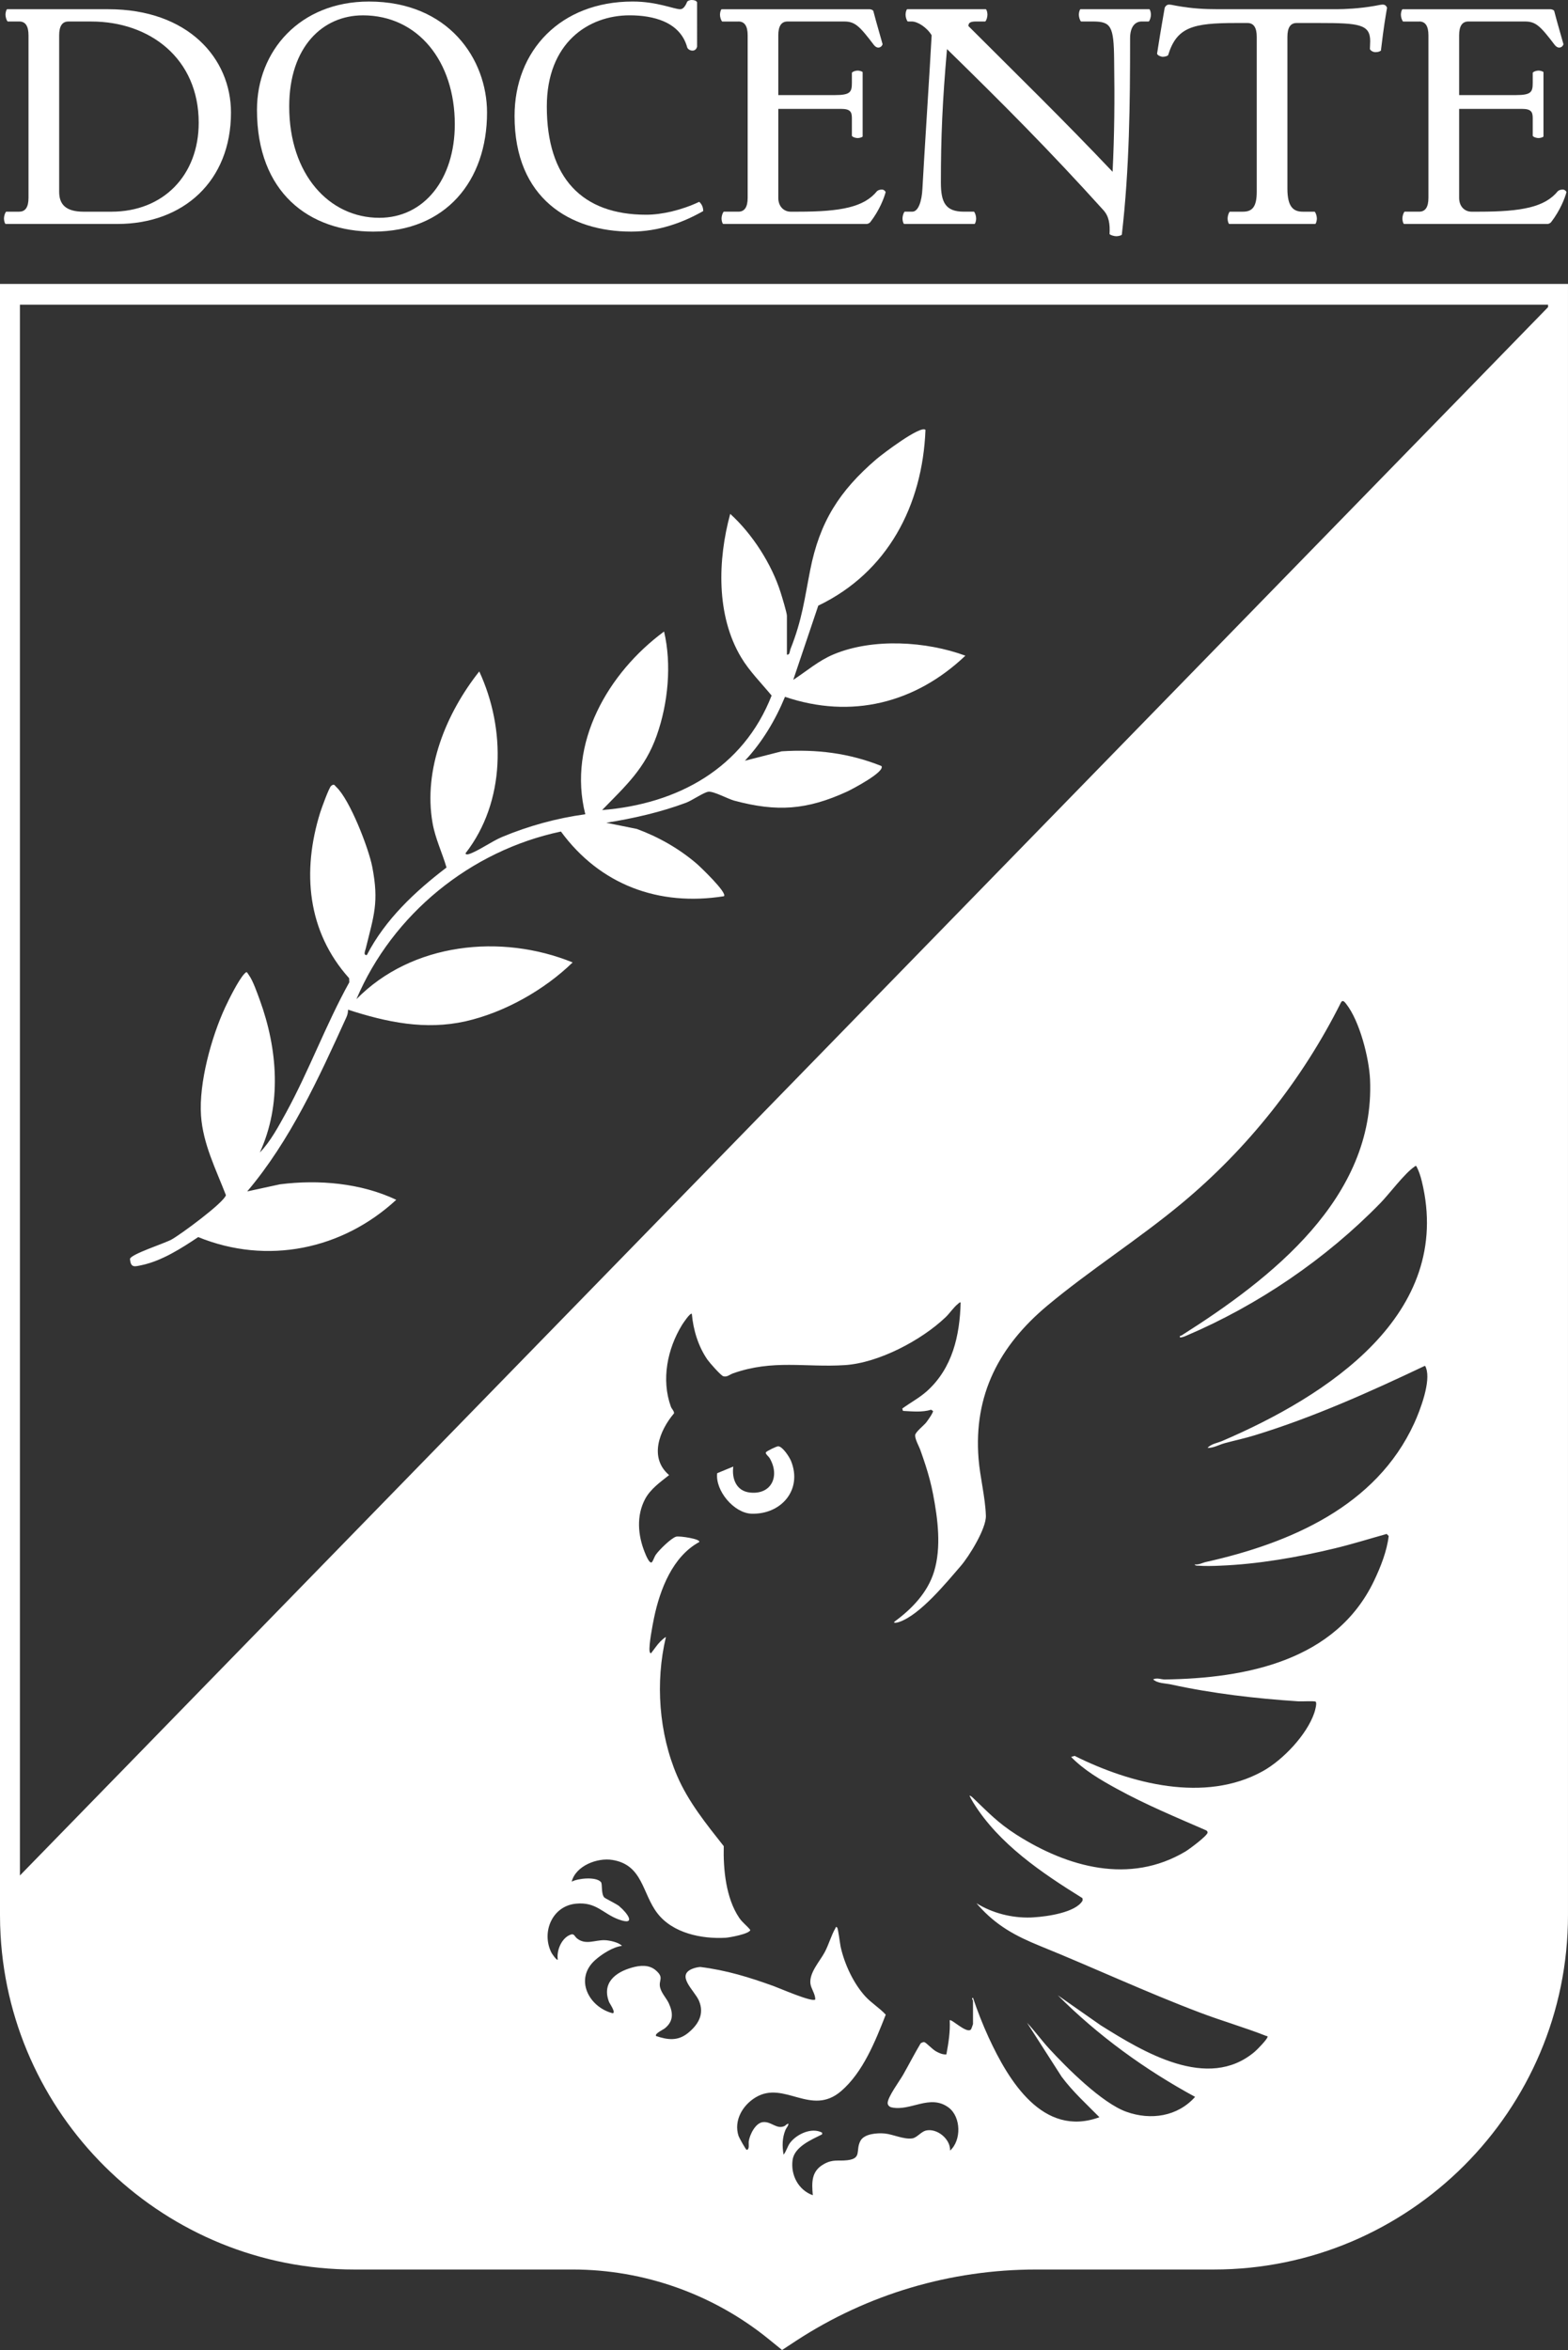 <svg xmlns="http://www.w3.org/2000/svg" id="Layer_2" data-name="Layer 2" viewBox="0 0 1024.25 1534.74"><rect x="0" y="0" width="1024.25" height="1534.74" fill="#333333" stroke="none"/><defs><style>      .cls-1 {        fill: #fff;      }    </style></defs><g id="Layer_1-2" data-name="Layer 1"><g><path class="cls-1" d="M0,185.43v1065.3c0,4.44.13,8.85.38,13.2,6.87,121.51,107.9,218.25,231.07,218.25h142.75c46.5,0,92.02,16.2,128.14,45.63l8.53,6.93,9.16-6.02c46.63-30.45,100.84-46.54,156.82-46.54h115.94c127.63,0,231.45-103.84,231.45-231.45V185.43H0ZM404.73,1245.05c-2.08-1.74-9.5-5.19-10.1-5.95-2.13-2.7-.96-8.67-2.11-9.99-3.21-3.64-14.95-2.45-19.09-.23,2.68-10.44,16.84-15.82,26.66-14.18,19.9,3.25,19.33,21.86,29.34,34.83,10.02,13.01,28.83,16.86,44.54,15.99,2.62-.17,15.69-2.53,16.14-5.1-2.3-2.91-5.19-4.83-7.31-8.02-8.65-12.84-10.42-31.79-10.03-46.71-11.38-14.42-23.18-28.98-30.47-45.95-11.93-27.77-14.31-61.23-7.34-90.53-.3-.36-3.34,2.55-3.7,2.91-2.17,2.21-4.12,5.27-6.1,7.7-.53-.38-.7-.7-.81-1.32-.68-3.85,1.98-17.54,2.91-22.05,3.89-18.48,12.08-39.87,29.45-49.35,1.38-2-12.84-4.12-14.99-3.55-3.19.81-11.23,8.78-13.25,11.69-1.02,1.42-1.76,3.89-2.49,4.83-1.59,2.08-4.32-5.02-4.83-6.29-4.47-11.12-5.55-23.88.25-34.8,3.53-6.61,9.91-11.03,15.67-15.63-13.29-11.31-6.34-29.06,3.21-40.31.15-1.53-1.51-2.89-2.04-4.34-6.4-17.65-2.32-37.8,7.31-53.47.42-.68,5.42-8.29,6.38-7.14.87,10.33,4.21,21.26,10.16,29.85,1.32,1.91,8.74,10.38,10.38,10.86,2.42.74,4.25-1.15,6.38-1.89,26.17-9.23,47.14-3.72,73.1-5.38,22.07-1.47,49.94-16.2,65.78-31.32,2.76-2.66,5.19-6.46,8.19-8.8.55-.36.68-.98,1.59-.77-.55,21.67-5.38,42.88-21.98,57.85-4.93,4.42-10.82,7.53-16.16,11.42l.47,1.53c6.04.3,12.5,1.04,18.37-.77l1.25.83c.28.98-3.64,6.48-4.53,7.59-1.55,1.91-7.12,6.29-7.14,8.27-.04,2.81,2.53,7.14,3.49,9.89,1.15,3.27,2.3,6.53,3.36,9.87,2,6.21,3.68,12.46,4.89,18.88,3.06,15.99,5.46,34.51.62,50.37-4.15,13.61-14.41,24.3-25.66,32.55-1.45,1.06.62,1.17,3.1.28,13.59-4.81,30.32-25.3,39.93-36.42,5.57-6.42,16.75-24.54,16.48-32.87-.38-12.03-3.83-25.15-4.78-37.19-3.34-41.84,13.61-73.82,44.82-99.95,27.96-23.37,59.64-43.39,87.9-66.89,43.2-35.91,78.79-80.79,103.99-131.14,1.17-2.17,2.55-.21,3.51,1.02,8.74,11.16,14.88,35.29,15.5,49.24,3.4,77.52-65,130.33-123.1,167.14-.66.4-1.36-.13-1.06,1.32,1.45.06,3.04-.66,4.36-1.23,46.8-19.96,91.02-50.09,126.51-86.47,6.06-6.25,15.78-19.35,22.17-23.71.45-.3.55-.74,1.34-.53,1.66,3.13,2.74,6.48,3.59,9.93,21.26,87.17-62.53,140.52-130.4,169.64-3.15,1.34-7.4,1.91-9.53,4.53,4,.04,7.33-2.04,11.01-3.06,6.48-1.76,13.24-3.19,19.75-5.19,38.21-11.69,75.1-28.26,111.13-45.35.6.32.6.81.79,1.34,3.38,8.76-3.83,27.72-7.76,36.27-24.83,54.09-80.99,78.18-136.03,90.49-2.38.53-4.42,1.91-7.38,1.59.6.89,1.45.79,2.34.81,4.27.34,10.04.21,14.37,0,24.75-.98,50.65-5.49,74.67-11.27,11.44-2.74,22.75-6.29,34.1-9.46l1.32,1.36c-1.21,9.97-5.23,20.11-9.55,29.19-24.96,52.28-83.49,63.74-136.65,64.49-2.59.02-5-1.32-7.68-.06,2.93,2.72,8.04,2.51,11.8,3.34,26.96,5.91,55.26,9.18,82.9,10.99,2.06.17,10.52-.36,11.44.23,1.08.79-.42,5.97-.83,7.21-4.83,14.37-20.47,30.83-33.61,38.14-37.82,21.05-86.6,8.21-123-9.95l-2.27.7c8.46,8.67,19.14,14.93,29.7,20.71,18.92,10.42,38.89,18.67,58.66,27.3.42.32.79.79.79,1.34-.02,2.04-12.16,11.06-14.61,12.48-36.29,21.52-76.69,10.27-110.05-10.91-12.42-7.91-18.73-14.78-29-24.58-.51-.49-1.15-.91-1.81-1.11-.19.19,2.08,4.12,2.47,4.7,16.71,26.94,44.71,45.8,71.16,62.23.23.45.28,1.55.02,1.91-4.55,7.44-22.41,10.1-31.66,10.67-.79.04-1.53.09-2.19.13-12.33.32-24.81-2.83-35.29-9.31.4.47.83.98,1.26,1.47,11.74,13.16,24.2,19.9,40.33,26.45,34.89,14.14,69.06,30.11,104.33,43.46,14.2,5.4,29.45,9.78,43.39,15.29.38.17,1.13-.11.74.87-.77,1.96-6.59,7.97-8.44,9.53-30.57,25.73-72.67.04-100.5-17.39l-27.98-19.58c26.32,26.39,56.94,48.58,89.66,66.34-11.42,12.86-28.94,15.44-44.84,9.76-15.93-5.68-38.84-28.58-50.52-41.29-5-5.44-9.31-11.5-14.39-16.84l22.6,35.25c7.25,9.72,16.18,17.82,24.66,26.41-36.93,13.48-59.36-23.9-72.35-52.07-3.87-8.42-7.27-17.12-10.23-25.9-1.34,0,0,1.59,0,1.91v15.2c0,.23-1.13,3.32-1.34,3.55-2.85,2.96-12.74-7.14-13.88-5.97.4,7.48-.81,14.9-2.17,22.26-2.49.19-4.8-.89-6.89-2.06-2.19-1.25-6.06-5.32-7.25-5.83-.91-.43-1.85.19-2.64.62-4.04,6.74-7.59,13.73-11.48,20.56-2.25,3.95-10.14,14.61-10.1,18.48,0,1.38,1.15,2.49,2.44,2.79,12.4,2.89,25.22-8.99,37.44.19,8.08,6.1,8.38,21.39.89,28.06.32-7.61-8.65-14.88-15.93-13.05-3.02.81-5.83,4.66-8.72,5.08-5.68.81-12.46-2.64-18.07-3.19-4.81-.45-13.31.11-15.84,4.81-3.36,6.23,1.23,11.5-8.61,12.65-6.12.7-9.38-.87-15.44,2.62-8.1,4.61-7.78,11.91-7.06,20.24-9.4-3.36-14.56-13.18-13.2-23.03,1.19-8.67,12.44-13.29,19.26-16.73l.06-1.08c-6.82-3.74-16.67.94-20.96,6.61-1.76,2.34-2.42,5.53-4.25,7.72-.94-5.55-.94-10.78,1.19-16.05.59-1.49,1.87-2.53,2-4.12-1.28,0-1.7,1.17-2.87,1.62-5.02,2.06-8.44-3.3-13.86-2.68-4.85.55-8.55,8.12-9.21,12.54-.21,1.47.66,5.53-1.38,5.53-.53,0-4.93-7.95-5.29-9.04-3.27-10.1,2.7-20.18,11.31-25.28,18.56-11.03,36.04,12.67,55.53-3.87,14.46-12.31,22.56-32.87,29.32-50.07-4.1-4.44-9.36-7.55-13.44-12.03-7.7-8.48-13.54-21.07-16.01-32.23-.45-2.04-1.62-11.97-2.28-12.59-.91-.96-.83-.17-1.17.4-2.74,4.7-4.32,10.76-7.04,15.78-3.23,5.97-10.06,13.25-9.27,20.37.38,3.32,3.3,6.87,3.15,10.4-1.98,1.98-23.43-7.42-27.07-8.72-16.05-5.8-30.91-10.4-48.03-12.52-1.45.08-3,.45-4.36.89-12.37,4.23.66,14.42,3.53,21.22,3.66,8.63-.45,15.63-7.36,21.15-6.55,5.23-13.18,4.38-20.69,1.83-1.06-1.59,4.53-4.04,5.78-5.06,5.66-4.61,5.42-10.01,2.55-16.29-1.47-3.21-4.44-6.21-5.53-9.8-1.64-5.4,2.98-6.68-3.06-11.82-4.36-3.72-10.25-3.23-15.54-1.7-11.03,3.1-19.73,10.18-14.86,22.56.3.77,4.72,7.08,2.28,7.23-15.65-4.04-25.13-22.47-11.42-34.7,4.4-3.93,11.67-8.59,17.52-9.29-2.06-2.34-8.36-3.68-11.44-3.72-6.23-.13-12.33,3.36-17.92-1.15-1.94-1.55-1.7-3.85-5.32-1.96-5.17,2.7-8.12,10.23-7.23,15.82-.68.79-3.85-3.93-4.17-4.57-6.68-13.29.47-30.51,16.09-31.98,13.29-1.3,17.46,6.51,27.85,10.31,12.16,4.44,5.34-4.55.53-8.48ZM947.6,265.93h-.02L116.32,1118.85l-39.63,40.69h-.02l-63.66,65.31V198.97h998.22v1.62l-63.63,65.34Z"></path><path class="cls-1" d="M516.76,954.24c-1.02-2.59-5.4-9.44-8.36-9.7-.96-.13-7.8,3.23-8.14,4-.4.96,1.89,2.72,2.51,3.78,6.82,11.61,1.23,23.98-12.88,22.43-8.87-.94-11.97-8.95-10.89-16.97l-10.52,4.34c-1.36,11.4,10.99,26.13,22.49,26.45,19.22.57,33.32-15.46,25.79-34.34Z"></path><path class="cls-1" d="M630.61,428.21c-25.56-9.44-60.4-11.57-85.96-.91-9.99,4.15-17.6,10.93-26.49,16.71l16.35-48.48c45.33-21.75,68.1-65.4,70.03-114.79-3.19-3.21-28.34,15.92-32.19,19.24-24.05,20.67-36.91,40.86-43.08,72.16-3.83,19.43-5.25,32.4-12.86,51.62-.6,1.47-.4,4.08-2.38,3.76v-25.39c0-1.83-3.21-12.39-4.08-15.12-5.83-18.58-18.54-38.36-32.96-51.41-8.17,30-9.27,66.32,7.12,93.7,5.38,9.02,13.27,16.88,19.92,24.96-18.56,47.48-61.32,70.84-110.73,74.78,15.46-15.88,28.04-27.09,35.68-48.67,7.46-21.03,9.86-46.5,4.8-67.93-36.51,26.92-63.21,72.84-51.45,119.34-18.62,2.55-37.1,7.61-54.43,14.86-6.65,2.79-15.69,9.29-21.73,11.2-.7.21-2.23.36-2.02-.66,26.11-33.61,26.3-81.13,8.91-118.68-21.56,27.21-36.72,63.91-30.49,99.1,1.79,10.1,6.25,19.22,9.1,28.96-20.56,15.67-40.01,33.91-52.03,57.15-2.53.32-1.08-2.81-.74-4.19,5.27-21.58,8.8-30.11,4.25-53.47-2.4-12.25-14.59-43.71-23.43-52.03-1.32-1.23-1.36-2.32-3.4-.79-1.36,1.02-6.32,14.71-7.19,17.5-11.95,38.4-8.5,77.56,18.92,108.13l.11,2.68c-15.27,27.53-26.19,57.51-41.27,85.09-4.74,8.63-10.38,19.16-17.18,26.05,14.48-31.45,11.65-67.59.02-99.5-1.59-4.34-4.53-12.82-7.08-16.24-1.47-1.98-1.19-2.96-3.17-.81-3.76,4.06-9.91,16.39-12.44,21.86-8.99,19.41-17.22,49.31-15.73,70.67,1.3,18.48,9.74,34.98,16.26,51.88-1.25,4.87-29.72,25.81-35.57,29-4.83,2.64-26.53,9.53-27.09,12.63.47,6.04,2.93,5.08,8.04,3.98,12.88-2.81,25.68-10.95,36.51-18.24,45.03,18.37,94.12,8.21,129.38-24.34-23.09-10.93-50.64-13.33-75.95-10.12l-21.41,4.64c28.11-33.19,46.8-74.18,64.74-113.62.74-1.62,1.15-3.3,1.11-5.06,25.3,8.21,50.47,13.5,76.82,7.57,25.36-5.74,51.39-20.43,69.91-38.44-46.65-18.97-105.01-12.93-141.24,24,23.56-55.53,74.54-97.02,133.59-109.48,25.49,34.76,63.83,49.03,106.46,42.25,2.53-2.11-15.8-19.56-17.82-21.28-11.46-9.8-24.88-17.46-39.06-22.66l-19.94-4.04c17.73-2.85,35.29-6.82,52.11-13.08,3.87-1.45,11.67-6.89,14.63-7.19,3.59-.34,12.56,4.68,16.92,5.85,27.79,7.44,47.37,6.12,73.63-5.95,2.96-1.36,25.19-12.99,22.41-16.69-21.18-8.46-42.35-11.06-65.15-9.59l-24.02,6.14c11.25-12.01,19.96-26.56,26.19-41.74,43.27,14.69,85.2,4.17,117.83-26.87Z"></path><path class="cls-1" d="M12.61,138.25H4.02c-.83.81-1.42,3-1.42,4.4,0,.81.21,2.81,1,3.61h73.12c43.12,0,74.16-28.04,74.16-72.74,0-35.44-28.04-67.5-80.15-67.5H4.59c-.79.81-1,2.81-1,3.61,0,1.38.59,3.61,1.42,4.4h7.59c4.02,0,6.02,3,6.02,9.01v106.18c0,6-2,9.01-6.02,9.01ZM38.65,23.06c0-6.02,2.02-9.01,6.02-9.01h15.01c38.08,0,70.12,24.05,70.12,66.1,0,34.25-23.03,58.11-57.09,58.11h-18.05c-11.99,0-16.01-5.02-16.01-13.03V23.06Z"></path><path class="cls-1" d="M244.02,151.26c47.07,0,74.12-33.04,74.12-77.73,0-34.85-25.05-72.52-77.14-72.52-45.05,0-73.14,32.25-73.14,70.74,0,54.09,34.08,79.52,76.16,79.52ZM237,10.02c36.04,0,60.08,30.06,60.08,71.12,0,35.87-20.03,61.11-49.31,61.11-32.83,0-58.85-28.45-58.85-72.69,0-39.08,21.98-59.53,48.07-59.53Z"></path><path class="cls-1" d="M412.28,151.26c18.01,0,34.04-6,47.07-13.42,0-2.62-1-4.61-2.62-6.02-11.42,5.42-24.43,8.42-34.63,8.42-41.89,0-64.91-24.02-64.91-70.69,0-41.48,27.05-59.54,54.09-59.54,15.03,0,33.04,4.02,37.65,21.05.4,1,1.81,2,3.4,2s2.62-1,3.02-2.59V1.43c-.62-1-1.81-1.43-3.62-1.43-1,0-2.19.43-2.81,1-1.21,3.02-2.62,5.02-4.62,5.02-4,0-15.03-5.02-31.04-5.02-47.1,0-77.14,32.06-77.14,74.74,0,54.09,36.49,75.52,76.14,75.52Z"></path><path class="cls-1" d="M482.37,14.03c4,0,6.02,3,6.02,9.01v106.18c0,5.99-2.02,9.02-6.02,9.02h-9.61c-.81.81-1.43,3-1.43,4.4,0,.81.21,2.81,1.02,3.62h93.77c.57,0,1.78-.41,2.4-1.21,6.02-7.8,9.02-15.82,10.01-19.62-.4-.79-1.21-1.62-2.43-1.62-1.57,0-2.4.4-3.19,1-8.42,10.42-23.45,13.44-51.47,13.44h-5.02c-4,0-8.02-3.02-8.02-9.02v-58.11h41.05c6.02,0,7.02,2,7.02,6.02v11.63c.81,1,2.81,1.4,3.81,1.4.81,0,2.83-.4,3.21-1.02v-42.05c-.38-.59-2.4-1-3.21-1-1,0-3,.4-3.81,1.4v6.61c0,5.99-1,7.99-11.01,7.99h-37.06V23.05c0-6.02,2.02-9.01,6.02-9.01h37.06c7.02,0,10.01,3,19.43,15.42,1,1.21,2,1.62,2.78,1.62,1.21,0,2.4-.78,2.83-2.21-1-3.81-4.02-13.82-6.02-21.62-.21-.81-1.81-1.21-2.4-1.21h-96.79c-.78.81-1,2.81-1,3.62,0,1.38.62,3.61,1.43,4.4h10.61Z"></path><path class="cls-1" d="M636.63,146.26c.81-.81,1-2.81,1-3.62,0-1.4-.59-3.59-1.4-4.4h-6.61c-12.01,0-15.01-6.02-15.01-19.03,0-30.07,1-52.9,3.99-87.15,36.85,36.06,66.51,65.72,102.16,105.18,3.62,4,4.4,9.01,4.02,15.63.78.78,3,1.4,4.4,1.4.78,0,2.81-.21,3.62-1,4.99-43.08,5.4-85.75,5.4-128.23,0-8.02,3.62-11.01,7.61-11.01h4.59c.83-.79,1.4-3.02,1.4-4.4,0-.81-.19-2.81-1-3.62h-45.07c-.78.81-1,2.81-1,3.62,0,1.38.62,3.61,1.4,4.4h7.61c12.04,0,13.82,3,14.03,25.05.4,27.02.19,48.29-1,73.12-32.47-34.25-60.7-61.7-94.17-95.17,0-2,1-3,5.02-3h5.99c.83-.79,1.4-3.02,1.4-4.4,0-.81-.19-2.81-1-3.62h-51.47c-.78.81-1,2.81-1,3.62,0,1.38.59,3.61,1.4,4.4h2.59c4.02,0,10.04,4,13.04,9.01-1,19.43-5.02,80.76-6.02,100.17-.38,8.02-2.59,15.03-6.61,15.03h-5.02c-.79.81-1.38,3-1.38,4.4,0,.81.19,2.81,1,3.62h46.07Z"></path><path class="cls-1" d="M759.61,37.08c1.21,0,2.81-.41,3.42-1,5.61-18.43,16.22-21.05,44.27-21.05h7.61c4.02,0,6.02,3,6.02,9.02v101.16c0,10.01-3,13.04-9.02,13.04h-8.63c-.79.81-1.38,3-1.38,4.4,0,.81.19,2.81,1,3.62h56.3c.78-.81,1-2.81,1-3.62,0-1.4-.62-3.59-1.43-4.4h-7.8c-6.02,0-10.01-3.02-10.01-15.03V24.05c0-6.02,2-9.02,5.99-9.02h15.03c25.64,0,33.06.81,33.06,11.82,0,1.21-.19,4.21-.19,5.21.59,1.19,2.19,2,3.62,2,1.57,0,2.78-.38,3.57-1,2.02-17.03,3.02-22.05,4.02-28.04-.4-.81-1-2.02-2.81-2.02-.78,0-2.21.21-5.21.83-9.99,1.78-20.03,2.19-25.02,2.19h-77.14c-9.02,0-17.03-.41-27.07-2.19-2.97-.62-4.4-.83-5.18-.83-1.62,0-2.4,1.21-2.81,2.02-1,6-2.21,12.23-5,30.07.38,1.17,2.62,2,3.78,2Z"></path><path class="cls-1" d="M927.11,14.03c3.97,0,5.97,3,5.97,9.01v106.18c0,5.99-2,9.02-5.97,9.02h-9.63c-.78.81-1.4,3-1.4,4.4,0,.81.19,2.81,1,3.62h93.77c.59,0,1.78-.41,2.4-1.21,5.99-7.8,9.02-15.82,10.01-19.62-.4-.79-1.21-1.62-2.4-1.62-1.62,0-2.4.4-3.21,1-8.42,10.42-23.45,13.44-51.47,13.44h-5.02c-4.02,0-8.02-3.02-8.02-9.02v-58.11h41.05c6.02,0,7.02,2,7.02,6.02v11.63c.81,1,2.83,1.4,3.83,1.4.79,0,2.78-.4,3.19-1.02v-42.05c-.4-.59-2.4-1-3.19-1-1,0-3.02.4-3.83,1.4v6.61c0,5.99-1,7.99-10.99,7.99h-37.08V23.05c0-6.02,2-9.01,6.02-9.01h37.04c7.02,0,10.04,3,19.46,15.42,1,1.21,2,1.62,2.81,1.62,1.19,0,2.4-.78,2.81-2.21-1.02-3.81-4.02-13.82-6.02-21.62-.19-.81-1.81-1.21-2.4-1.21h-96.76c-.81.81-1,2.81-1,3.62,0,1.38.62,3.61,1.4,4.4h10.63Z"></path></g></g></svg>